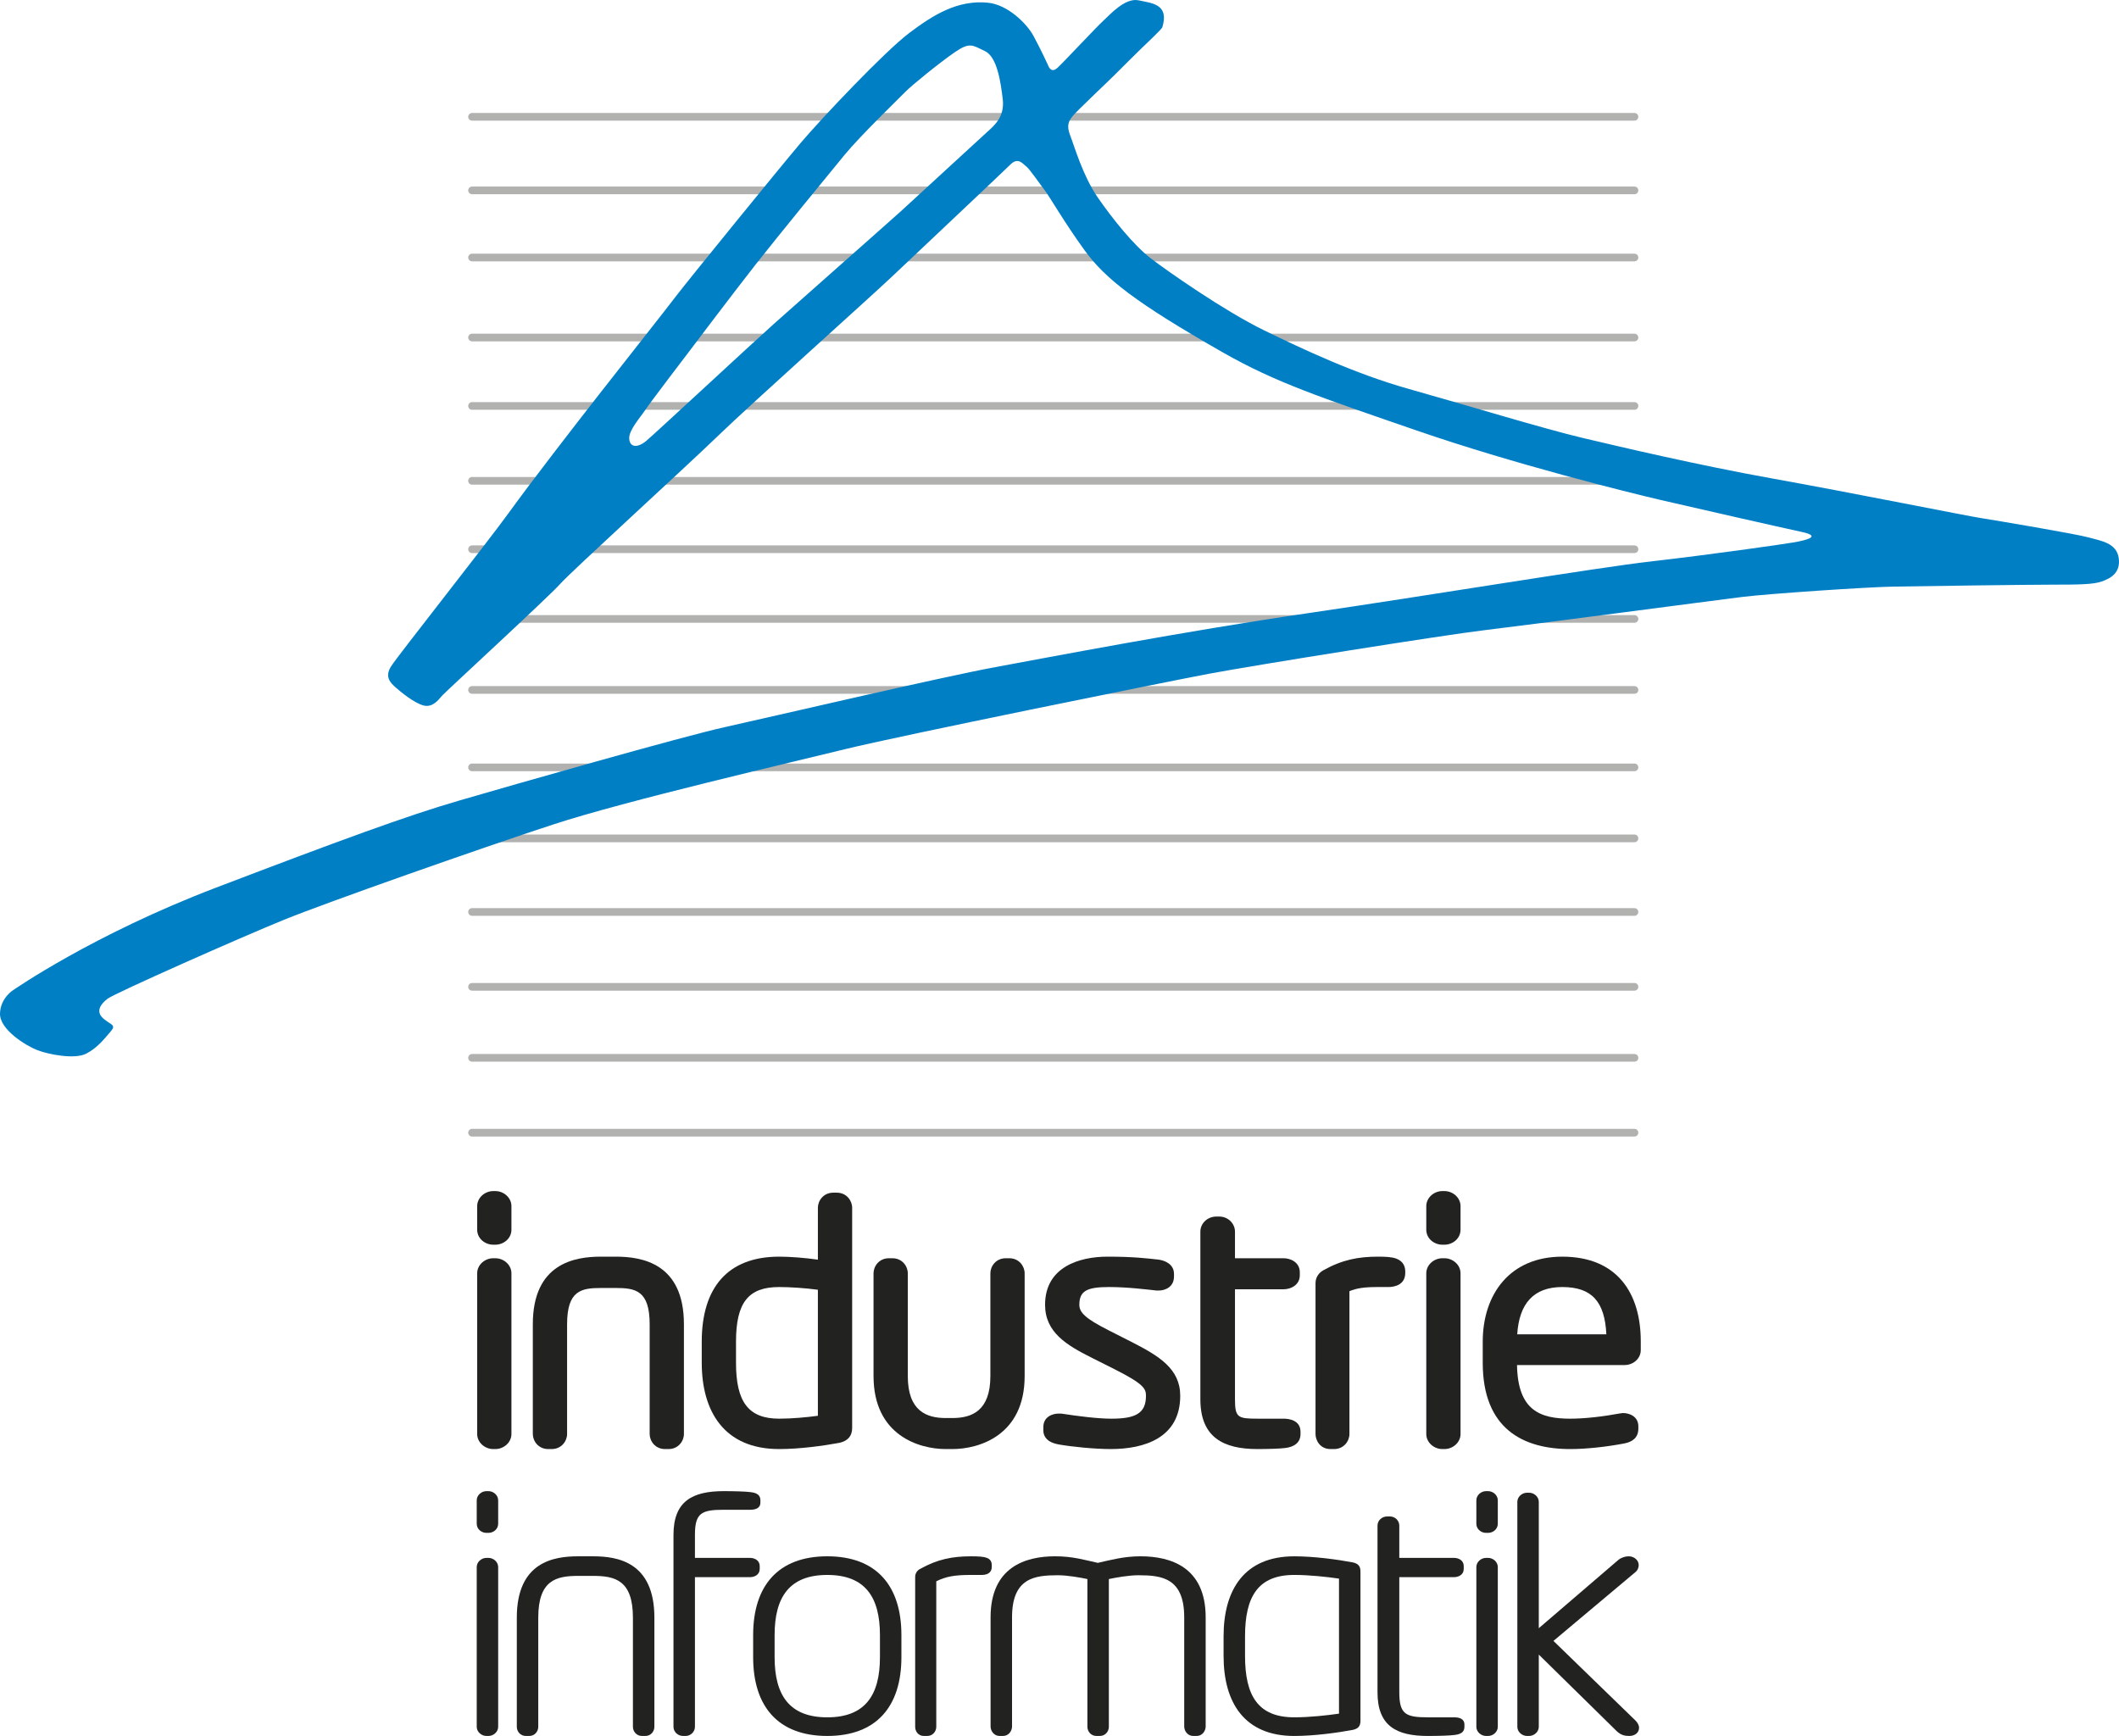 <?xml version="1.0" encoding="UTF-8"?>
<svg id="Ebene_1" data-name="Ebene 1" xmlns="http://www.w3.org/2000/svg" viewBox="0 0 336.748 275.857">
  <defs>
    <style>
      .cls-1, .cls-2 {
        fill-rule: evenodd;
      }

      .cls-1, .cls-3 {
        fill: #222221;
      }

      .cls-2 {
        fill: #007fc5;
      }

      .cls-4 {
        fill: none;
        stroke: #b1b1b0;
        stroke-linecap: round;
        stroke-miterlimit: 3.864;
        stroke-width: 1.218px;
      }
    </style>
  </defs>
  <path class="cls-4" d="M75.015,18.561h184.734M75.015,30.254h184.734M75.015,40.919h184.734M75.015,53.636h184.734M75.015,64.509h184.734M75.015,76.405h184.734M75.015,87.278h184.734M75.015,98.353h184.734M75.015,109.636h184.734M75.015,121.942h184.734M75.015,133.225h184.734M75.015,144.919h184.734M75.015,156.815h184.734M75.015,168.098h184.734M75.015,179.994h184.734"/>
  <path class="cls-1" d="M77.629,243.584h-.328c-.764,0-1.54-.57-1.54-1.455v-3.72c0-.818.758-1.455,1.54-1.455h.328c.784,0,1.54.638,1.54,1.455v3.72c0,.885-.775,1.455-1.54,1.455h0ZM77.629,275.857h-.328c-.782,0-1.54-.637-1.54-1.455v-25.387c0-.818.758-1.455,1.54-1.455h.328c.784,0,1.54.637,1.54,1.455v25.387c0,.818-.757,1.455-1.54,1.455h0Z"/>
  <path class="cls-3" d="M102.563,275.857h-.547c-.856,0-1.432-.709-1.432-1.455v-17.343c0-5.955-2.837-6.638-6.344-6.638h-2.355c-3.506,0-6.344.683-6.344,6.638v17.343c0,.746-.574,1.455-1.431,1.455h-.547c-.855,0-1.431-.709-1.431-1.455v-17.343c0-8.88,5.89-9.75,9.754-9.75h2.355c3.863,0,9.754.87,9.754,9.75v17.343c0,.746-.576,1.455-1.431,1.455h0Z"/>
  <path class="cls-3" d="M119.192,239.914h-4.162c-3.516,0-4.592.488-4.592,3.974l0,3.672h8.754c.735,0,1.541.401,1.541,1.305v.453c0,.904-.806,1.304-1.541,1.304h-8.754l-0,23.78c0,.784-.667,1.455-1.486,1.455h-.383c-.855,0-1.54-.654-1.54-1.455v-30.514c0-5.364,3.033-6.935,8.001-6.935,1.67,0,3.508.054,4.232.156,1.097.116,1.58.531,1.58,1.299v.352c0,.94-.828,1.154-1.65,1.154h0Z"/>
  <path class="cls-1" d="M131.47,275.857c-7.819,0-11.781-4.69-11.781-12.515v-3.519c0-7.825,3.962-12.515,11.781-12.515,7.818,0,11.78,4.691,11.78,12.515v3.519c0,7.825-3.962,12.515-11.78,12.515h0ZM139.84,259.824c0-6.008-2.331-9.554-8.371-9.554-6.039,0-8.37,3.546-8.37,9.554v3.519c0,6.008,2.331,9.554,8.37,9.554,6.039,0,8.371-3.546,8.371-9.554v-3.519h0Z"/>
  <path class="cls-3" d="M155.958,250.27h-1.698c-2.591,0-3.974.263-5.468,1.011v23.122c0,.746-.576,1.455-1.432,1.455h-.547c-.894,0-1.376-.753-1.376-1.455v-23.828c0-.624.413-1.089.784-1.259,2.757-1.542,5.135-2.006,8.094-2.006,1.217,0,2.006.058,2.494.239.635.235.799.688.799,1.167v.252c0,1.052-.82,1.304-1.65,1.304h0Z"/>
  <path class="cls-3" d="M190.173,275.857h-.548c-.886,0-1.431-.793-1.431-1.506v-17.343c0-6.283-3.608-6.689-7.275-6.689-1.512,0-3.515.352-4.702.605v23.477c0,.746-.574,1.455-1.431,1.455h-.547c-.856,0-1.431-.71-1.431-1.455v-23.477c-1.187-.253-3.19-.605-4.702-.605-3.667,0-7.275.406-7.275,6.689v17.343c0,.713-.545,1.506-1.431,1.506h-.548c-.886,0-1.431-.793-1.431-1.506v-17.343c0-7.95,5.472-9.7,10.246-9.7,1.431,0,2.57.141,3.666.348,1.038.196,2.038.45,3.124.696,1.088-.245,2.115-.5,3.181-.696,1.123-.206,2.289-.348,3.608-.348,4.766,0,10.357,1.693,10.357,9.7v17.343c0,.713-.545,1.506-1.431,1.506h0Z"/>
  <path class="cls-1" d="M214.983,274.892c-2.434.457-6.149.966-9.301.966-7.927,0-11.233-5.305-11.233-12.716v-3.116c0-7.411,3.307-12.716,11.233-12.716,3.152,0,6.867.509,9.301.966.856.196,1.219.58,1.219,1.445v23.728c0,.864-.364,1.248-1.219,1.445h0ZM212.792,250.854c-1.943-.282-4.691-.585-7.11-.585-5.732,0-7.823,3.404-7.823,9.755v3.116c0,6.352,2.091,9.755,7.823,9.755,2.419,0,5.168-.302,7.11-.584v-21.458h0Z"/>
  <path class="cls-3" d="M231.125,275.704c-.736.1-2.556.153-4.213.153-4.968,0-8.001-1.57-8.001-6.934v-26.493c0-.801.685-1.455,1.54-1.455h.438c.818,0,1.486.671,1.486,1.455v5.13h8.699c.735,0,1.54.401,1.54,1.305v.453c0,.904-.806,1.304-1.54,1.304h-8.699v18.301c0,3.492,1.03,3.973,4.537,3.973h4.162c.822,0,1.65.213,1.65,1.154v.352c0,.771-.49,1.189-1.599,1.302h0Z"/>
  <path class="cls-1" d="M236.487,243.584h-.328c-.764,0-1.54-.57-1.54-1.455v-3.72c0-.818.758-1.455,1.54-1.455h.328c.784,0,1.541.638,1.541,1.455v3.72c0,.885-.775,1.455-1.541,1.455h0ZM236.487,275.857h-.328c-.782,0-1.54-.637-1.54-1.455v-25.387c0-.818.758-1.455,1.54-1.455h.328c.784,0,1.541.637,1.541,1.455v25.387c0,.818-.757,1.455-1.541,1.455h0Z"/>
  <path class="cls-3" d="M258.936,275.857c-.748,0-1.325-.133-1.987-.741l-12.407-12.19v11.475c0,.818-.758,1.455-1.54,1.455h-.328c-.784,0-1.541-.637-1.541-1.455v-35.742c0-.818.757-1.455,1.541-1.455h.328c.783,0,1.54.637,1.54,1.455v20.076l12.653-10.861c.477-.375,1.089-.566,1.632-.566.874,0,1.596.621,1.596,1.405,0,.387-.168.848-.587,1.157l-12.966,10.884,13.087,12.7c.221.253.521.645.521,1.098,0,.82-.71,1.304-1.54,1.304h0Z"/>
  <path class="cls-1" d="M75.832,195.404v-3.743c0-1.334,1.214-2.389,2.557-2.389h.33c1.345,0,2.557,1.056,2.557,2.389v3.743c0,1.435-1.269,2.389-2.557,2.389h-.33c-1.286,0-2.557-.952-2.557-2.389h0ZM75.832,227.879v-25.545c0-1.334,1.214-2.389,2.557-2.389h.33c1.345,0,2.557,1.056,2.557,2.389v25.545c0,1.333-1.212,2.389-2.557,2.389h-.33c-1.343,0-2.557-1.055-2.557-2.389h0Z"/>
  <path class="cls-3" d="M103.243,227.879v-17.452c0-5.363-2.266-5.755-5.377-5.755h-2.369c-3.111,0-5.377.392-5.377,5.755v17.452c0,1.104-.872,2.389-2.447,2.389h-.551c-1.573,0-2.447-1.284-2.447-2.389v-17.452c0-9.685,6.68-10.735,10.821-10.735h2.369c4.141,0,10.822,1.05,10.822,10.735v17.452c0,1.105-.874,2.389-2.447,2.389h-.551c-1.573,0-2.447-1.283-2.447-2.389h0Z"/>
  <path class="cls-1" d="M111.52,216.548v-3.338c0-8.541,4.079-13.518,12.31-13.518,1.698,0,4.09.182,6.148.478l0-8.256c0-1.105.874-2.389,2.447-2.389h.551c1.573,0,2.447,1.284,2.447,2.389v35.004c0,1.307-.716,2.057-2.01,2.355-2.502.47-6.343.995-9.582.995-8.793,0-12.31-6.03-12.31-13.719h0ZM116.964,213.21v3.338c0,6.218,1.96,8.891,6.865,8.891,2.047,0,4.332-.22,6.148-.459l-0-20.028c-1.958-.271-4.46-.432-6.148-.432-4.852,0-6.865,2.393-6.865,8.69h0Z"/>
  <path class="cls-3" d="M138.82,218.672v-16.339c0-1.105.874-2.389,2.447-2.389h.551c1.575,0,2.447,1.285,2.447,2.389v16.339c0,5.557,2.983,6.666,6.039,6.666h1.047c3.055,0,6.038-1.108,6.038-6.666v-16.339c0-1.106.875-2.389,2.448-2.389h.551c1.573,0,2.447,1.284,2.447,2.389v16.339c0,9.444-7.271,11.595-11.483,11.595h-1.047c-4.213,0-11.483-2.151-11.483-11.595h0Z"/>
  <path class="cls-3" d="M166.812,229.039c-.563-.345-1.005-.928-1.005-1.717v-.556c0-1.656,1.505-2.135,2.391-2.135h.453c2.685.411,5.785.809,7.977.809,3.806,0,5.487-.834,5.487-3.63,0-1.114-.29-1.866-5.039-4.254l-3.526-1.77c-4.046-2.031-7.468-4.059-7.468-8.445,0-5.991,5.403-7.649,9.94-7.649,4.054,0,6.155.26,8.069.467.965.126,2.478.684,2.478,2.276v.405c0,1.68-1.398,2.236-2.447,2.236h-.304c-1.485-.157-4.61-.557-7.574-.557-3.494,0-4.716.606-4.716,2.821,0,1.24.989,2.182,4.551,4.004l3.69,1.871c4.467,2.273,7.792,4.305,7.792,8.593,0,6.696-5.729,8.458-11.042,8.458-2.566,0-6.23-.369-8.283-.735-.41-.081-.965-.213-1.423-.493h0Z"/>
  <path class="cls-3" d="M190.761,222.365v-26.658c0-1.281,1.102-2.389,2.557-2.389h.441c1.455,0,2.502,1.162,2.502,2.389l-0,4.238h7.746c1.068,0,2.557.631,2.557,2.237v.455c0,1.606-1.49,2.237-2.557,2.237h-7.746l0,17.491c0,2.888.45,3.074,3.559,3.074h4.187c.867,0,2.667.259,2.667,2.085v.354c0,1.414-1.077,2.083-2.501,2.229-.783.102-2.649.16-4.354.16-5.384,0-9.058-1.849-9.058-7.902h0Z"/>
  <path class="cls-3" d="M214.449,205.182v22.697c0,1.106-.875,2.389-2.447,2.389h-.551c-1.692,0-2.391-1.419-2.391-2.389v-23.977c0-.957.59-1.703,1.244-2.043,2.973-1.671,5.552-2.167,8.696-2.167,1.195,0,2.186.048,2.887.307,1.154.428,1.433,1.326,1.433,2.031v.253c0,1.856-1.652,2.237-2.667,2.237h-1.708c-2.179,0-3.372.19-4.495.662h0Z"/>
  <path class="cls-1" d="M226.662,195.404v-3.743c0-1.334,1.214-2.389,2.557-2.389h.33c1.345,0,2.557,1.056,2.557,2.389v3.743c0,1.435-1.269,2.389-2.557,2.389h-.33c-1.286,0-2.557-.952-2.557-2.389h0ZM226.662,227.879v-25.545c0-1.334,1.214-2.389,2.557-2.389h.33c1.345,0,2.557,1.056,2.557,2.389v25.545c0,1.333-1.211,2.389-2.557,2.389h-.33c-1.343,0-2.557-1.055-2.557-2.389h0Z"/>
  <path class="cls-1" d="M241.082,216.914c.116,7.236,3.695,8.526,8.46,8.526,2.337,0,5.292-.349,7.894-.837l.177-.018.238-.042c1.058-.013,2.513.503,2.513,2.123v.354c0,1.458-.979,2.125-2.263,2.361-2.74.524-5.989.887-8.559.887-7.486,0-13.907-3.21-13.907-13.719v-3.338c0-7.495,4.269-13.518,12.64-13.518,8.736,0,12.474,5.81,12.474,13.467v1.366c0,1.434-1.268,2.389-2.557,2.389l-17.11 0h0ZM248.275,204.52c-4.576,0-6.851,2.646-7.159,7.515h14.163c-.25-5.188-2.296-7.515-7.004-7.515h0Z"/>
  <path class="cls-2" d="M109.515,55.857s-6.109,7.998-6.962,9.277c-.853,1.279-2.624,3.214-2.558,4.558.066,1.344,1.246,1.607,2.755.328,1.508-1.279,16.725-15.413,20.168-18.495,3.444-3.082,18.201-16.102,20.3-18.004,2.099-1.902,12.495-11.51,13.708-12.593,1.214-1.082,2.755-2.459,2.427-5.181-.328-2.722-.885-6.723-2.853-7.641-1.968-.919-2.361-1.476-4.821.229-2.46,1.705-6.821,5.247-7.805,6.263-.984,1.016-7.084,6.887-9.674,10.035-2.591,3.148-10.625,12.953-14.102,17.381-3.476,4.427-10.583,13.842-10.583,13.842h0ZM2.117,157.327s12.578-8.785,32.212-16.273c19.635-7.488,30.196-11.377,38.597-13.825,8.401-2.448,35.45-10.184,42.342-11.702,6.892-1.519,34.342-7.943,42.928-9.52,8.585-1.577,29.806-5.665,49.508-8.546,19.421-2.84,45.868-7.242,54.745-8.255,8.878-1.012,21.026-2.726,22.739-3.037,1.713-.311,4.439-.934,1.168-1.635-3.271-.701-16.977-3.816-22.35-5.062-5.373-1.246-23.518-5.763-38.859-11.058-15.341-5.295-22.427-7.631-30.76-12.382-13.923-7.937-18.767-11.759-22.038-16.275-3.271-4.517-5.529-8.488-6.308-9.501-.779-1.012-2.492-3.504-2.959-3.816-.467-.311-1.246-1.558-2.492-.311-1.246,1.246-15.575,14.718-18.846,17.833-3.271,3.115-22.505,20.325-27.567,25.231-5.062,4.906-23.44,21.649-25.153,23.596-1.713,1.947-18.222,17.132-18.767,17.755-.545.623-1.48,1.947-2.959,1.558-1.48-.39-3.66-2.181-4.439-2.881-.779-.701-1.791-1.635-.701-3.349,1.09-1.713,15.029-19.313,18.69-24.375,3.66-5.062,10.357-13.706,14.251-18.69,3.894-4.984,10.669-13.55,12.382-15.808,1.713-2.258,16.276-20.169,19.702-24.219,3.426-4.049,13.472-14.64,17.288-17.521,3.816-2.881,7.703-5.312,12.538-4.828,3.115.311,6.152,3.271,7.242,5.295,1.09,2.025,2.047,4.072,2.214,4.439.167.367.534,1.602,1.635.567,1.101-1.035,6.241-6.541,7.242-7.442,1.001-.901,3.437-3.705,5.607-3.237,2.169.467,4.874.596,3.771,4.272-.1.334-2.97,3.004-3.404,3.438-.434.434-3.538,3.471-4.005,3.971-.467.5-6.308,6.007-6.842,6.708-.534.701-1.068,1.368-.401,3.07s2.003,6.408,4.372,9.845c2.369,3.438,5.74,7.609,8.377,9.645,2.58,1.992,11.748,8.41,18.056,11.481,6.308,3.071,14.518,6.942,23.095,9.345,8.577,2.403,21.393,6.308,27.467,7.743,6.074,1.435,18.334,4.333,30.482,6.513,12.148,2.18,30.565,5.88,32.824,6.23,2.258.35,15.185,2.531,17.132,3.076,1.947.545,4.478.856,4.828,3.271.35,2.414-1.363,3.27-2.687,3.738-1.324.467-3.504.506-7.67.506-4.166,0-21.221.234-25.504.311-4.283.078-19.78,1.129-23.907,1.635-4.127.506-34.148,4.478-40.767,5.256-6.619.779-36.562,5.56-43.804,6.915-7.242,1.355-49.854,9.999-57.984,12.008-8.13,2.009-34.856,8.177-46.537,12.008-11.681,3.831-35.932,12.364-42.752,15.139-6.775,2.756-26.82,11.634-27.988,12.522-1.168.888-1.916,2.056-.701,3.13,1.215,1.075,2.149.981,1.168,2.103-.981,1.121-2.056,2.57-3.878,3.504-1.822.934-5.934.14-7.756-.561-1.822-.701-5.981-3.271-5.934-5.794.047-2.523,2.149-3.785,2.149-3.785l-.033.029h0Z"/>
</svg>